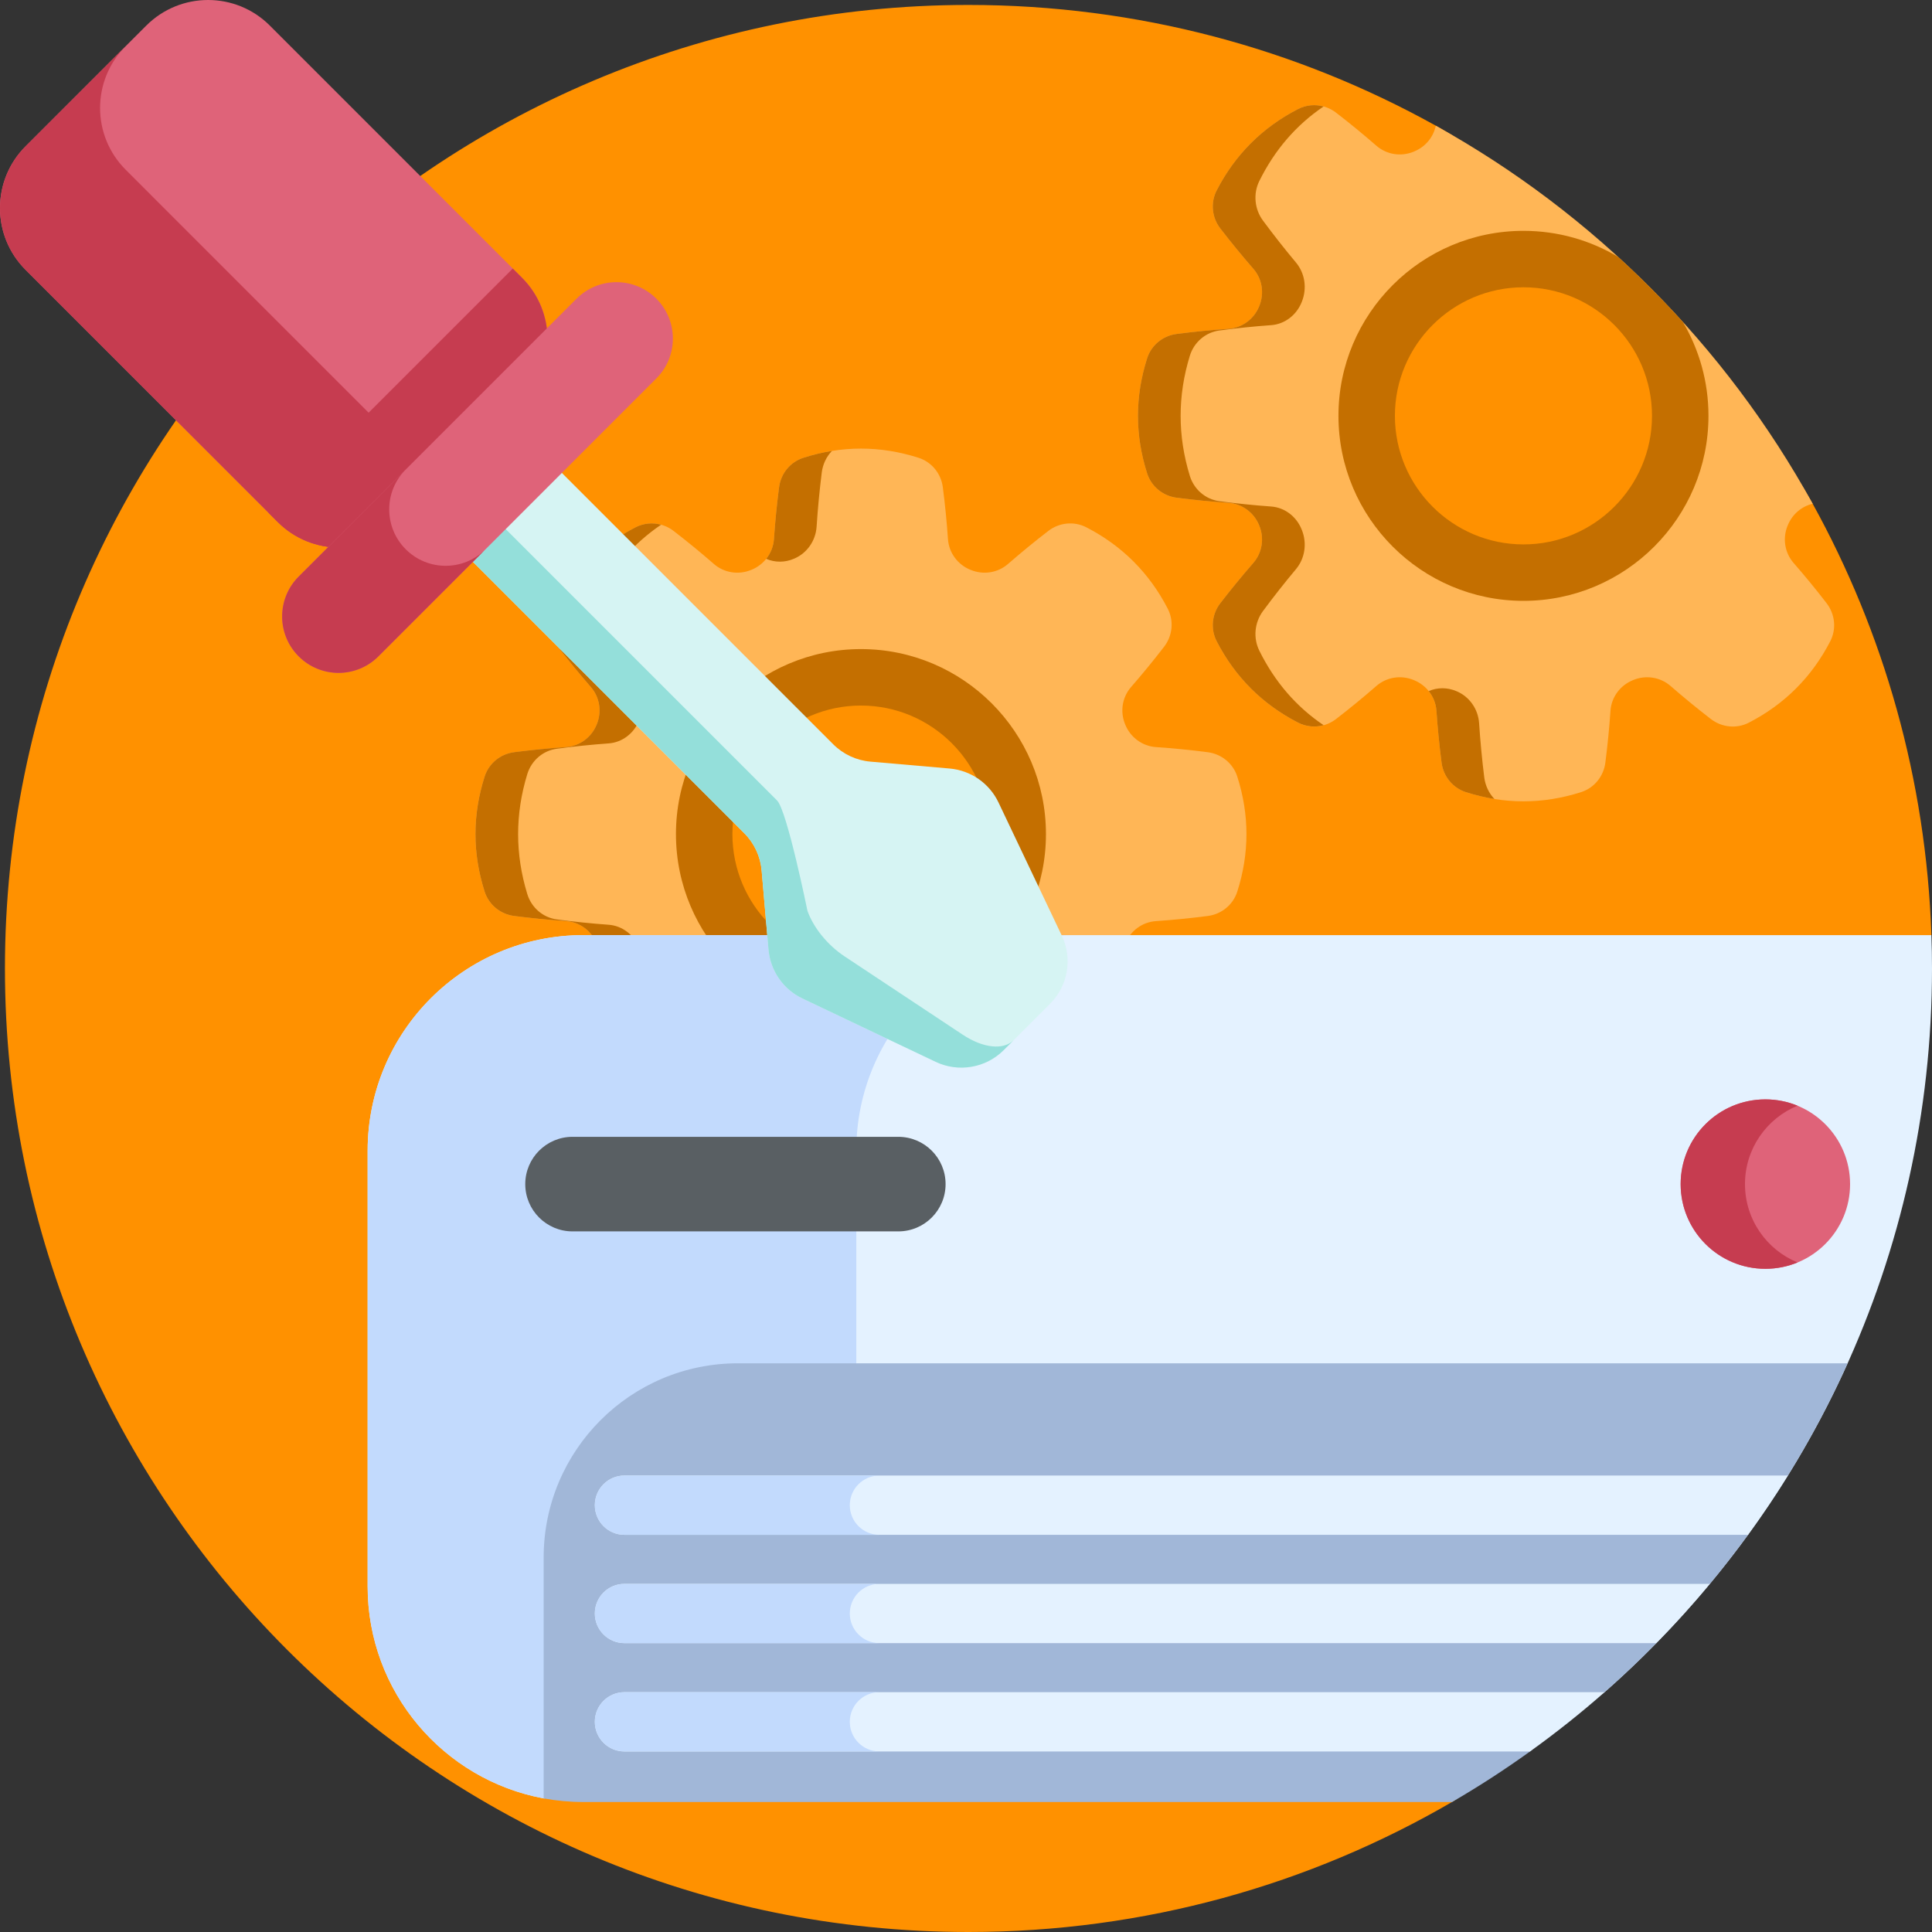 <?xml version="1.0" encoding="UTF-8"?>
<svg width="120px" height="120px" viewBox="0 0 120 120" version="1.1" xmlns="http://www.w3.org/2000/svg" xmlns:xlink="http://www.w3.org/1999/xlink">
    <rect x="0" y="0" width="120" height="120" fill="#333333" stroke="none"/>
    <title>43E05F5B-E287-471F-8FE8-7E5E20CF170D@1x</title>
    <g id="Final-Designs" stroke="none" stroke-width="1" fill="none" fill-rule="evenodd">
        <g id="0010.-v1-Homepage" transform="translate(-199, -3092)" fill-rule="nonzero">
            <g id="hvac_icon" transform="translate(199, 3092)">
                <path d="M119.963,58.082 C119.989,58.769 102.864,60.92 102.864,61.612 C102.864,70.348 100.989,78.652 97.623,86.135 C94.091,93.99 88.912,100.947 82.528,106.563 C79.608,109.129 93.572,109.959 90.189,111.925 C81.361,117.059 71.101,120 60.153,120 C27.102,120 0.307,93.205 0.307,60.153 C0.307,27.102 27.102,0.307 60.153,0.307 C70.685,0.307 80.583,3.028 89.179,7.806 C93.272,10.081 96.3,13.506 99.732,16.643 C101.135,17.921 102.475,19.268 103.749,20.678 C106.853,24.105 110.34,27.207 112.589,31.289 C117.001,39.282 119.633,48.39 119.963,58.082 Z" id="Path" fill="#FF9100"></path>
                <g id="Group" transform="translate(70.547, 6.328)">
                    <path d="M42.907,31.14 C42.248,30.281 41.561,29.447 40.855,28.636 C40.298,27.995 40.163,27.098 40.488,26.314 C40.492,26.305 40.497,26.295 40.5,26.288 C40.775,25.615 41.351,25.124 42.042,24.961 C36.607,15.102 28.472,6.944 18.632,1.478 C18.483,2.196 17.982,2.797 17.29,3.079 C17.283,3.082 17.274,3.086 17.265,3.091 C16.481,3.416 15.584,3.28 14.943,2.724 C14.132,2.018 13.297,1.331 12.439,0.671 C11.761,0.148 10.84,0.052 10.08,0.445 C7.855,1.593 6.169,3.278 5.021,5.504 C4.629,6.263 4.725,7.185 5.248,7.862 C5.91,8.72 6.595,9.555 7.301,10.366 C7.857,11.007 7.993,11.904 7.668,12.688 C7.663,12.697 7.658,12.704 7.656,12.713 C7.334,13.499 6.602,14.039 5.756,14.097 C4.683,14.17 3.607,14.277 2.534,14.415 C1.685,14.525 0.965,15.107 0.706,15.923 C-0.056,18.308 -0.056,20.695 0.706,23.079 C0.965,23.893 1.685,24.477 2.534,24.587 C3.607,24.725 4.682,24.832 5.756,24.905 C6.602,24.963 7.334,25.503 7.656,26.289 C7.658,26.296 7.663,26.305 7.668,26.315 C7.993,27.098 7.857,27.996 7.301,28.636 C6.595,29.447 5.91,30.282 5.248,31.14 C4.725,31.818 4.629,32.739 5.021,33.499 C6.169,35.724 7.855,37.41 10.08,38.558 C10.84,38.951 11.761,38.855 12.439,38.331 C13.297,37.669 14.132,36.985 14.943,36.278 C15.584,35.722 16.481,35.587 17.265,35.911 C17.274,35.916 17.283,35.918 17.29,35.923 C18.076,36.246 18.616,36.977 18.674,37.824 C18.747,38.897 18.854,39.972 18.992,41.045 C19.102,41.894 19.686,42.614 20.5,42.873 C22.885,43.635 25.271,43.635 27.656,42.873 C28.472,42.614 29.054,41.894 29.164,41.045 C29.302,39.972 29.409,38.897 29.482,37.824 C29.54,36.977 30.08,36.246 30.866,35.923 C30.873,35.918 30.882,35.916 30.892,35.911 C31.675,35.587 32.572,35.722 33.213,36.278 C34.024,36.984 34.859,37.669 35.717,38.331 C36.395,38.855 37.316,38.951 38.076,38.558 C40.301,37.41 41.987,35.724 43.135,33.499 C43.527,32.739 43.431,31.818 42.907,31.14 Z M24.079,29.239 C18.7,29.239 14.34,24.879 14.34,19.5 C14.34,14.123 18.7,9.763 24.079,9.763 C29.456,9.763 33.816,14.123 33.816,19.5 C33.816,24.879 29.456,29.239 24.079,29.239 Z" id="Shape" fill="#FFB656"></path>
                    <g fill="#C46F00" id="Shape">
                        <path d="M7.672,34.087 C7.28,33.294 7.375,32.335 7.898,31.628 C8.559,30.734 9.244,29.864 9.951,29.019 C10.508,28.352 10.643,27.416 10.318,26.6 C10.314,26.591 10.31,26.582 10.307,26.573 C9.983,25.755 9.252,25.194 8.406,25.132 C7.333,25.056 6.258,24.944 5.184,24.8 C4.335,24.685 3.616,24.078 3.355,23.228 C2.594,20.743 2.594,18.257 3.355,15.772 C3.616,14.922 4.335,14.315 5.184,14.201 C6.258,14.056 7.333,13.944 8.406,13.868 C9.252,13.807 9.983,13.245 10.307,12.428 C10.31,12.418 10.314,12.41 10.318,12.4 C10.642,11.584 10.508,10.648 9.951,9.982 C9.244,9.137 8.559,8.266 7.898,7.372 C7.375,6.666 7.28,5.706 7.672,4.913 C8.629,2.98 9.96,1.437 11.666,0.284 C11.144,0.14 10.578,0.188 10.08,0.444 C7.855,1.592 6.169,3.277 5.022,5.502 C4.63,6.263 4.725,7.184 5.248,7.861 C5.909,8.72 6.594,9.554 7.3,10.366 C7.858,11.006 7.992,11.903 7.667,12.687 C7.663,12.696 7.659,12.704 7.656,12.713 C7.333,13.497 6.602,14.037 5.756,14.096 C4.683,14.169 3.608,14.276 2.534,14.415 C1.685,14.524 0.966,15.107 0.705,15.922 C-0.056,18.307 -0.056,20.693 0.705,23.078 C0.966,23.893 1.685,24.476 2.534,24.586 C3.608,24.724 4.683,24.831 5.756,24.905 C6.602,24.964 7.333,25.503 7.656,26.287 C7.659,26.296 7.663,26.305 7.667,26.313 C7.991,27.097 7.858,27.995 7.3,28.635 C6.595,29.446 5.91,30.28 5.248,31.139 C4.725,31.816 4.63,32.737 5.022,33.499 C6.169,35.723 7.855,37.409 10.08,38.556 C10.578,38.812 11.144,38.861 11.666,38.716 C9.96,37.564 8.629,36.02 7.672,34.087 L7.672,34.087 Z M21.642,41.952 C21.503,40.832 21.397,39.712 21.323,38.594 C21.264,37.712 20.725,36.95 19.941,36.613 C19.932,36.61 19.923,36.606 19.915,36.602 C19.354,36.36 18.734,36.362 18.193,36.596 C18.469,36.941 18.642,37.365 18.673,37.822 C18.746,38.895 18.854,39.97 18.992,41.044 C19.102,41.893 19.685,42.612 20.5,42.873 C21.092,43.062 21.685,43.204 22.276,43.3 C21.934,42.943 21.707,42.471 21.642,41.952 L21.642,41.952 Z"></path>
                        <path d="M33.975,13.665 C32.701,12.255 31.361,10.909 29.959,9.63 C28.238,8.601 26.225,8.01 24.079,8.01 C17.741,8.01 12.587,13.165 12.587,19.5 C12.587,25.837 17.741,30.992 24.079,30.992 C30.414,30.992 35.569,25.837 35.569,19.5 C35.569,17.373 34.987,15.376 33.975,13.665 L33.975,13.665 Z M24.079,27.486 C19.675,27.486 16.093,23.904 16.093,19.5 C16.093,15.098 19.675,11.516 24.079,11.516 C28.481,11.516 32.062,15.098 32.062,19.5 C32.062,23.904 28.481,27.486 24.079,27.486 Z"></path>
                    </g>
                </g>
                <g id="Group" transform="translate(29.531, 27.656)">
                    <path d="M47.317,20.574 C47.056,19.759 46.337,19.176 45.488,19.066 C44.414,18.927 43.34,18.82 42.266,18.747 C41.421,18.688 40.689,18.148 40.365,17.364 C40.363,17.355 40.359,17.347 40.355,17.338 C40.03,16.555 40.164,15.657 40.722,15.017 C41.428,14.206 42.113,13.371 42.774,12.513 C43.297,11.836 43.393,10.915 43.001,10.153 C41.853,7.929 40.167,6.243 37.942,5.095 C37.181,4.703 36.26,4.798 35.582,5.321 C34.724,5.982 33.889,6.667 33.078,7.373 C32.438,7.931 31.541,8.065 30.757,7.74 C30.749,7.737 30.74,7.733 30.731,7.73 C29.947,7.406 29.407,6.675 29.349,5.829 C29.276,4.755 29.168,3.681 29.03,2.607 C28.92,1.758 28.337,1.039 27.522,0.778 C25.137,0.017 22.751,0.017 20.367,0.778 C19.552,1.039 18.969,1.758 18.859,2.607 C18.72,3.681 18.613,4.756 18.54,5.829 C18.481,6.675 17.941,7.406 17.157,7.73 C17.149,7.733 17.14,7.737 17.131,7.74 C16.348,8.065 15.45,7.931 14.81,7.373 C13.999,6.667 13.164,5.982 12.306,5.321 C11.629,4.798 10.708,4.703 9.946,5.095 C7.722,6.242 6.036,7.928 4.888,10.153 C4.496,10.915 4.591,11.836 5.114,12.513 C5.775,13.372 6.46,14.206 7.166,15.017 C7.724,15.657 7.858,16.555 7.534,17.338 C7.53,17.347 7.526,17.355 7.523,17.364 C7.199,18.148 6.468,18.688 5.622,18.747 C4.549,18.82 3.474,18.927 2.4,19.066 C1.551,19.176 0.832,19.759 0.571,20.574 C-0.19,22.958 -0.19,25.344 0.571,27.729 C0.832,28.544 1.551,29.127 2.4,29.237 C3.474,29.375 4.549,29.482 5.622,29.556 C6.468,29.614 7.199,30.154 7.523,30.938 C7.526,30.947 7.53,30.956 7.534,30.964 C7.858,31.747 7.724,32.646 7.166,33.285 C6.46,34.096 5.775,34.931 5.114,35.789 C4.591,36.467 4.496,37.388 4.888,38.149 C6.035,40.374 7.721,42.06 9.946,43.208 C10.708,43.6 11.629,43.504 12.306,42.981 C13.165,42.32 13.999,41.635 14.81,40.929 C15.45,40.371 16.348,40.237 17.131,40.562 C17.14,40.566 17.149,40.57 17.157,40.572 C17.941,40.896 18.481,41.628 18.54,42.473 C18.613,43.547 18.72,44.621 18.859,45.695 C18.969,46.544 19.552,47.263 20.367,47.524 C22.751,48.285 25.137,48.285 27.522,47.524 C28.337,47.263 28.92,46.544 29.03,45.695 C29.168,44.621 29.275,43.547 29.349,42.473 C29.407,41.628 29.947,40.896 30.731,40.572 C30.74,40.57 30.749,40.566 30.757,40.562 C31.541,40.237 32.439,40.371 33.078,40.929 C33.889,41.635 34.724,42.32 35.582,42.981 C36.26,43.504 37.181,43.6 37.942,43.208 C40.167,42.06 41.853,40.374 43.001,38.149 C43.393,37.388 43.297,36.467 42.774,35.789 C42.113,34.931 41.428,34.096 40.722,33.285 C40.164,32.645 40.03,31.747 40.355,30.964 C40.359,30.956 40.363,30.947 40.365,30.938 C40.689,30.154 41.421,29.614 42.266,29.556 C43.34,29.483 44.414,29.375 45.488,29.237 C46.337,29.127 47.056,28.544 47.317,27.729 C48.079,25.344 48.079,22.958 47.317,20.574 Z M23.944,33.888 C18.567,33.888 14.207,29.529 14.207,24.151 C14.207,18.773 18.566,14.414 23.944,14.414 C29.322,14.414 33.682,18.773 33.682,24.151 C33.682,29.529 29.322,33.888 23.944,33.888 Z" id="Shape" fill="#FFB656"></path>
                    <g transform="translate(0, 0.234)" fill="#C46F00" id="Shape">
                        <path d="M7.538,38.503 C7.146,37.71 7.241,36.75 7.765,36.044 C8.426,35.15 9.111,34.28 9.817,33.435 C10.375,32.768 10.509,31.832 10.184,31.016 C10.18,31.007 10.176,30.998 10.174,30.988 C9.85,30.171 9.118,29.61 8.273,29.548 C7.199,29.472 6.125,29.36 5.05,29.216 C4.201,29.101 3.483,28.494 3.221,27.644 C2.46,25.159 2.46,22.673 3.221,20.188 C3.483,19.338 4.201,18.731 5.05,18.617 C6.125,18.472 7.199,18.36 8.273,18.284 C9.119,18.223 9.85,17.661 10.174,16.844 C10.176,16.834 10.18,16.826 10.184,16.816 C10.509,16 10.375,15.064 9.817,14.397 C9.111,13.553 8.426,12.682 7.765,11.788 C7.241,11.082 7.146,10.122 7.538,9.329 C8.495,7.396 9.827,5.853 11.532,4.7 C11.011,4.556 10.444,4.604 9.946,4.86 C7.721,6.008 6.036,7.693 4.889,9.918 C4.496,10.679 4.592,11.6 5.115,12.277 C5.776,13.136 6.461,13.97 7.166,14.782 C7.724,15.421 7.858,16.319 7.534,17.103 C7.53,17.111 7.526,17.12 7.523,17.129 C7.199,17.913 6.469,18.453 5.623,18.511 C4.549,18.585 3.475,18.692 2.401,18.83 C1.552,18.94 0.833,19.523 0.572,20.338 C-0.189,22.723 -0.189,25.109 0.572,27.494 C0.833,28.309 1.552,28.892 2.401,29.002 C3.475,29.14 4.549,29.247 5.623,29.321 C6.469,29.379 7.199,29.919 7.523,30.703 C7.526,30.712 7.53,30.72 7.534,30.729 C7.858,31.512 7.724,32.411 7.166,33.05 C6.461,33.862 5.776,34.696 5.115,35.555 C4.592,36.232 4.496,37.153 4.889,37.914 C6.036,40.139 7.721,41.824 9.946,42.972 C10.444,43.228 11.011,43.276 11.532,43.132 C9.827,41.98 8.495,40.436 7.538,38.503 L7.538,38.503 Z M21.509,46.368 C21.37,45.248 21.263,44.128 21.19,43.01 C21.131,42.128 20.591,41.366 19.807,41.029 C19.798,41.026 19.79,41.022 19.781,41.018 C19.22,40.775 18.601,40.778 18.059,41.012 C18.336,41.356 18.508,41.78 18.54,42.238 C18.613,43.311 18.72,44.386 18.859,45.46 C18.969,46.309 19.552,47.028 20.367,47.289 C20.958,47.478 21.551,47.62 22.143,47.716 C21.801,47.359 21.573,46.887 21.509,46.368 L21.509,46.368 Z M20.367,0.544 C19.552,0.805 18.969,1.523 18.859,2.372 C18.72,3.447 18.613,4.521 18.54,5.595 C18.508,6.052 18.335,6.476 18.059,6.82 C18.6,7.054 19.22,7.057 19.781,6.814 C19.79,6.81 19.798,6.806 19.807,6.804 C20.591,6.466 21.131,5.704 21.19,4.823 C21.263,3.704 21.37,2.584 21.509,1.465 C21.573,0.945 21.801,0.473 22.143,0.117 C21.551,0.212 20.959,0.355 20.367,0.544 L20.367,0.544 Z"></path>
                        <path d="M23.944,35.407 C17.608,35.407 12.454,30.253 12.454,23.917 C12.454,17.581 17.608,12.426 23.944,12.426 C30.28,12.426 35.435,17.581 35.435,23.917 C35.435,30.253 30.28,35.407 23.944,35.407 L23.944,35.407 Z M23.944,15.933 C19.542,15.933 15.96,19.514 15.96,23.917 C15.96,28.319 19.542,31.901 23.944,31.901 C28.347,31.901 31.928,28.319 31.928,23.917 C31.928,19.514 28.347,15.933 23.944,15.933 L23.944,15.933 Z"></path>
                    </g>
                </g>
                <g id="Group" transform="translate(22.734, 57.891)">
                    <path d="M97.266,2.263 C97.266,20.172 89.397,36.247 76.929,47.213 L13.497,47.213 C12.655,47.213 11.832,53.958 11.033,53.81 C4.812,52.653 0.101,47.197 0.101,40.642 L0.101,13.584 C0.101,6.188 6.098,0.191 13.496,0.191 L97.228,0.191 C97.254,0.879 97.266,1.571 97.266,2.263 L97.266,2.263 Z" id="Path" fill="#E4F2FF"></path>
                    <path d="M26.082,46.871 C26.882,47.018 27.704,47.097 28.545,47.097 L14.211,49.054 C13.37,49.054 11.833,53.957 11.033,53.81 C4.812,52.654 0.101,47.198 0.101,40.643 L0.101,13.584 C0.101,6.187 6.097,0.191 13.497,0.191 L43.847,0.191 C36.448,0.191 30.452,6.187 30.452,13.584 L30.452,40.642 C30.452,47.198 19.86,45.716 26.082,46.871 L26.082,46.871 Z" id="Path" fill="#C2DAFD"></path>
                    <path d="M92.024,26.786 C90.94,29.198 89.698,31.527 88.316,33.757 C87.894,34.439 84.029,35.11 83.58,35.773 C83.199,36.335 86.238,36.89 85.838,37.439 C85.081,38.482 84.291,39.499 83.468,40.485 C82.915,41.152 79.808,41.806 79.226,42.447 C78.697,43.031 80.694,43.605 80.141,44.167 C79.11,45.221 78.037,46.238 76.929,47.213 C76.259,47.803 73.186,48.378 72.489,48.937 C71.648,49.612 73.177,50.265 72.3,50.895 C70.739,52.018 69.124,53.067 67.454,54.035 L13.496,54.035 C12.655,54.035 11.832,53.958 11.033,53.811 L11.033,38.851 C11.033,32.189 16.435,26.786 23.098,26.786 L92.024,26.786 L92.024,26.786 Z" id="Path" fill="#A1B7D8"></path>
                    <g transform="translate(14.062, 33.75)" fill="#E4F2FF" id="Path">
                        <path d="M74.254,0.007 C73.474,1.267 72.646,2.494 71.776,3.689 L1.989,3.689 C0.972,3.689 0.15,2.864 0.15,1.847 C0.15,0.832 0.972,0.007 1.989,0.007 L74.254,0.007 Z"></path>
                        <path d="M69.406,6.735 C68.349,8.009 67.239,9.236 66.079,10.417 L1.989,10.417 C0.972,10.417 0.15,9.592 0.15,8.575 C0.15,7.56 0.972,6.735 1.989,6.735 L69.406,6.735 Z"></path>
                        <path d="M62.867,13.463 C61.387,14.765 59.842,15.993 58.238,17.145 L1.989,17.145 C0.972,17.145 0.15,16.32 0.15,15.303 C0.15,14.288 0.972,13.463 1.989,13.463 L62.867,13.463 Z"></path>
                    </g>
                    <path d="M31.888,37.439 L16.051,37.439 C15.035,37.439 14.211,36.615 14.211,35.599 C14.211,34.581 15.035,33.759 16.051,33.759 L31.888,33.759 C30.87,33.759 30.048,34.581 30.048,35.599 C30.048,36.615 30.87,37.439 31.888,37.439 L31.888,37.439 Z" id="Path" fill="#C2DAFD"></path>
                    <path d="M31.888,44.166 L16.051,44.166 C15.035,44.166 14.211,43.342 14.211,42.326 C14.211,41.31 15.035,40.486 16.051,40.486 L31.888,40.486 C30.87,40.486 30.048,41.31 30.048,42.326 C30.048,43.342 30.87,44.166 31.888,44.166 L31.888,44.166 Z" id="Path" fill="#C2DAFD"></path>
                    <path d="M31.888,50.893 L16.051,50.893 C15.035,50.893 14.211,50.071 14.211,49.053 C14.211,48.037 15.035,47.213 16.051,47.213 L31.888,47.213 C30.87,47.213 30.048,48.037 30.048,49.053 C30.048,50.071 30.87,50.893 31.888,50.893 L31.888,50.893 Z" id="Path" fill="#C2DAFD"></path>
                    <g transform="translate(81.562, 10.312)">
                        <circle id="Oval" fill="#DF6379" cx="5.354" cy="5.344" r="5.262"></circle>
                        <path d="M7.354,10.209 C6.738,10.464 6.06,10.604 5.354,10.604 C2.447,10.604 0.092,8.248 0.092,5.344 C0.092,2.436 2.447,0.081 5.354,0.081 C6.061,0.081 6.738,0.221 7.354,0.474 C5.438,1.259 4.088,3.143 4.088,5.344 C4.088,7.542 5.437,9.426 7.354,10.209 L7.354,10.209 Z" id="Path" fill="#C63C50"></path>
                    </g>
                    <path d="M33.061,18.593 L12.828,18.593 C11.206,18.593 9.891,17.278 9.891,15.656 C9.891,14.034 11.206,12.719 12.828,12.719 L33.061,12.719 C34.684,12.719 35.998,14.034 35.998,15.656 C35.998,17.278 34.684,18.593 33.061,18.593 Z" id="Path" fill="#595F63"></path>
                </g>
                <g id="Group">
                    <path d="M16.76,1.589 L32.42,17.249 C34.541,19.369 34.539,22.805 32.419,24.926 L24.924,32.42 C22.806,34.538 19.37,34.54 17.25,32.42 L1.59,16.76 C-0.531,14.64 -0.529,11.204 1.59,9.085 L9.084,1.591 C11.204,-0.529 14.64,-0.531 16.76,1.589 Z" id="Path" fill="#DF6379"></path>
                    <path d="M31.141,26.203 L24.926,32.419 C22.805,34.539 19.369,34.541 17.249,32.421 L1.589,16.761 C-0.531,14.64 -0.529,11.205 1.591,9.084 L7.807,2.869 C5.686,4.989 5.686,8.423 7.807,10.543 L23.466,26.203 C25.587,28.324 29.021,28.324 31.141,26.203 Z" id="Path" fill="#C63C50"></path>
                    <path d="M65.223,62.344 L62.344,65.223 C61.23,66.336 59.537,66.628 58.115,65.952 L49.843,62.019 C48.651,61.452 47.848,60.296 47.734,58.981 L47.306,54.062 C47.23,53.19 46.849,52.373 46.23,51.754 L23.983,29.506 L29.506,23.983 L51.754,46.23 C52.373,46.849 53.19,47.23 54.062,47.306 L58.981,47.734 C60.296,47.848 61.452,48.651 62.019,49.843 L65.952,58.115 C66.628,59.537 66.336,61.231 65.223,62.344 L65.223,62.344 Z" id="Path" fill="#D6F4F3"></path>
                    <path d="M48.265,49.719 L26.017,27.471 L23.982,29.507 L46.23,51.754 C46.849,52.374 47.231,53.19 47.306,54.063 L47.734,58.981 C47.849,60.296 48.651,61.453 49.843,62.018 L58.116,65.952 C59.537,66.628 61.23,66.336 62.344,65.223 L62.962,64.605 C62.328,65.239 61.061,65.105 59.799,64.268 L52.459,59.403 C51.402,58.702 50.523,57.622 50.15,56.565 C50.15,56.565 48.884,50.338 48.265,49.719 L48.265,49.719 Z" id="Path" fill="#94DFDA"></path>
                    <path d="M31.85,16.679 L32.42,17.249 C34.541,19.37 34.539,22.805 32.419,24.926 L24.925,32.42 C22.806,34.538 19.37,34.54 17.25,32.42 L16.68,31.85 L31.85,16.679 Z" id="Path" fill="#C63C50"></path>
                    <path d="M40.767,23.506 L23.506,40.767 C22.137,42.136 19.919,42.136 18.551,40.767 C17.183,39.399 17.183,37.181 18.551,35.812 L35.812,18.551 C37.181,17.183 39.399,17.183 40.767,18.551 C42.135,19.919 42.135,22.138 40.767,23.506 Z" id="Path" fill="#DF6379"></path>
                    <path d="M24.175,31.641 C24.174,30.742 24.516,29.847 25.2,29.163 L18.551,35.812 C17.867,36.496 17.524,37.393 17.525,38.291 C17.524,39.186 17.867,40.083 18.552,40.767 C19.919,42.135 22.138,42.135 23.505,40.767 L30.155,34.117 C28.788,35.485 26.569,35.485 25.202,34.117 C24.517,33.433 24.175,32.535 24.175,31.641 L24.175,31.641 Z" id="Path" fill="#C63C50"></path>
                </g>
            </g>
        </g>
    </g>
</svg>